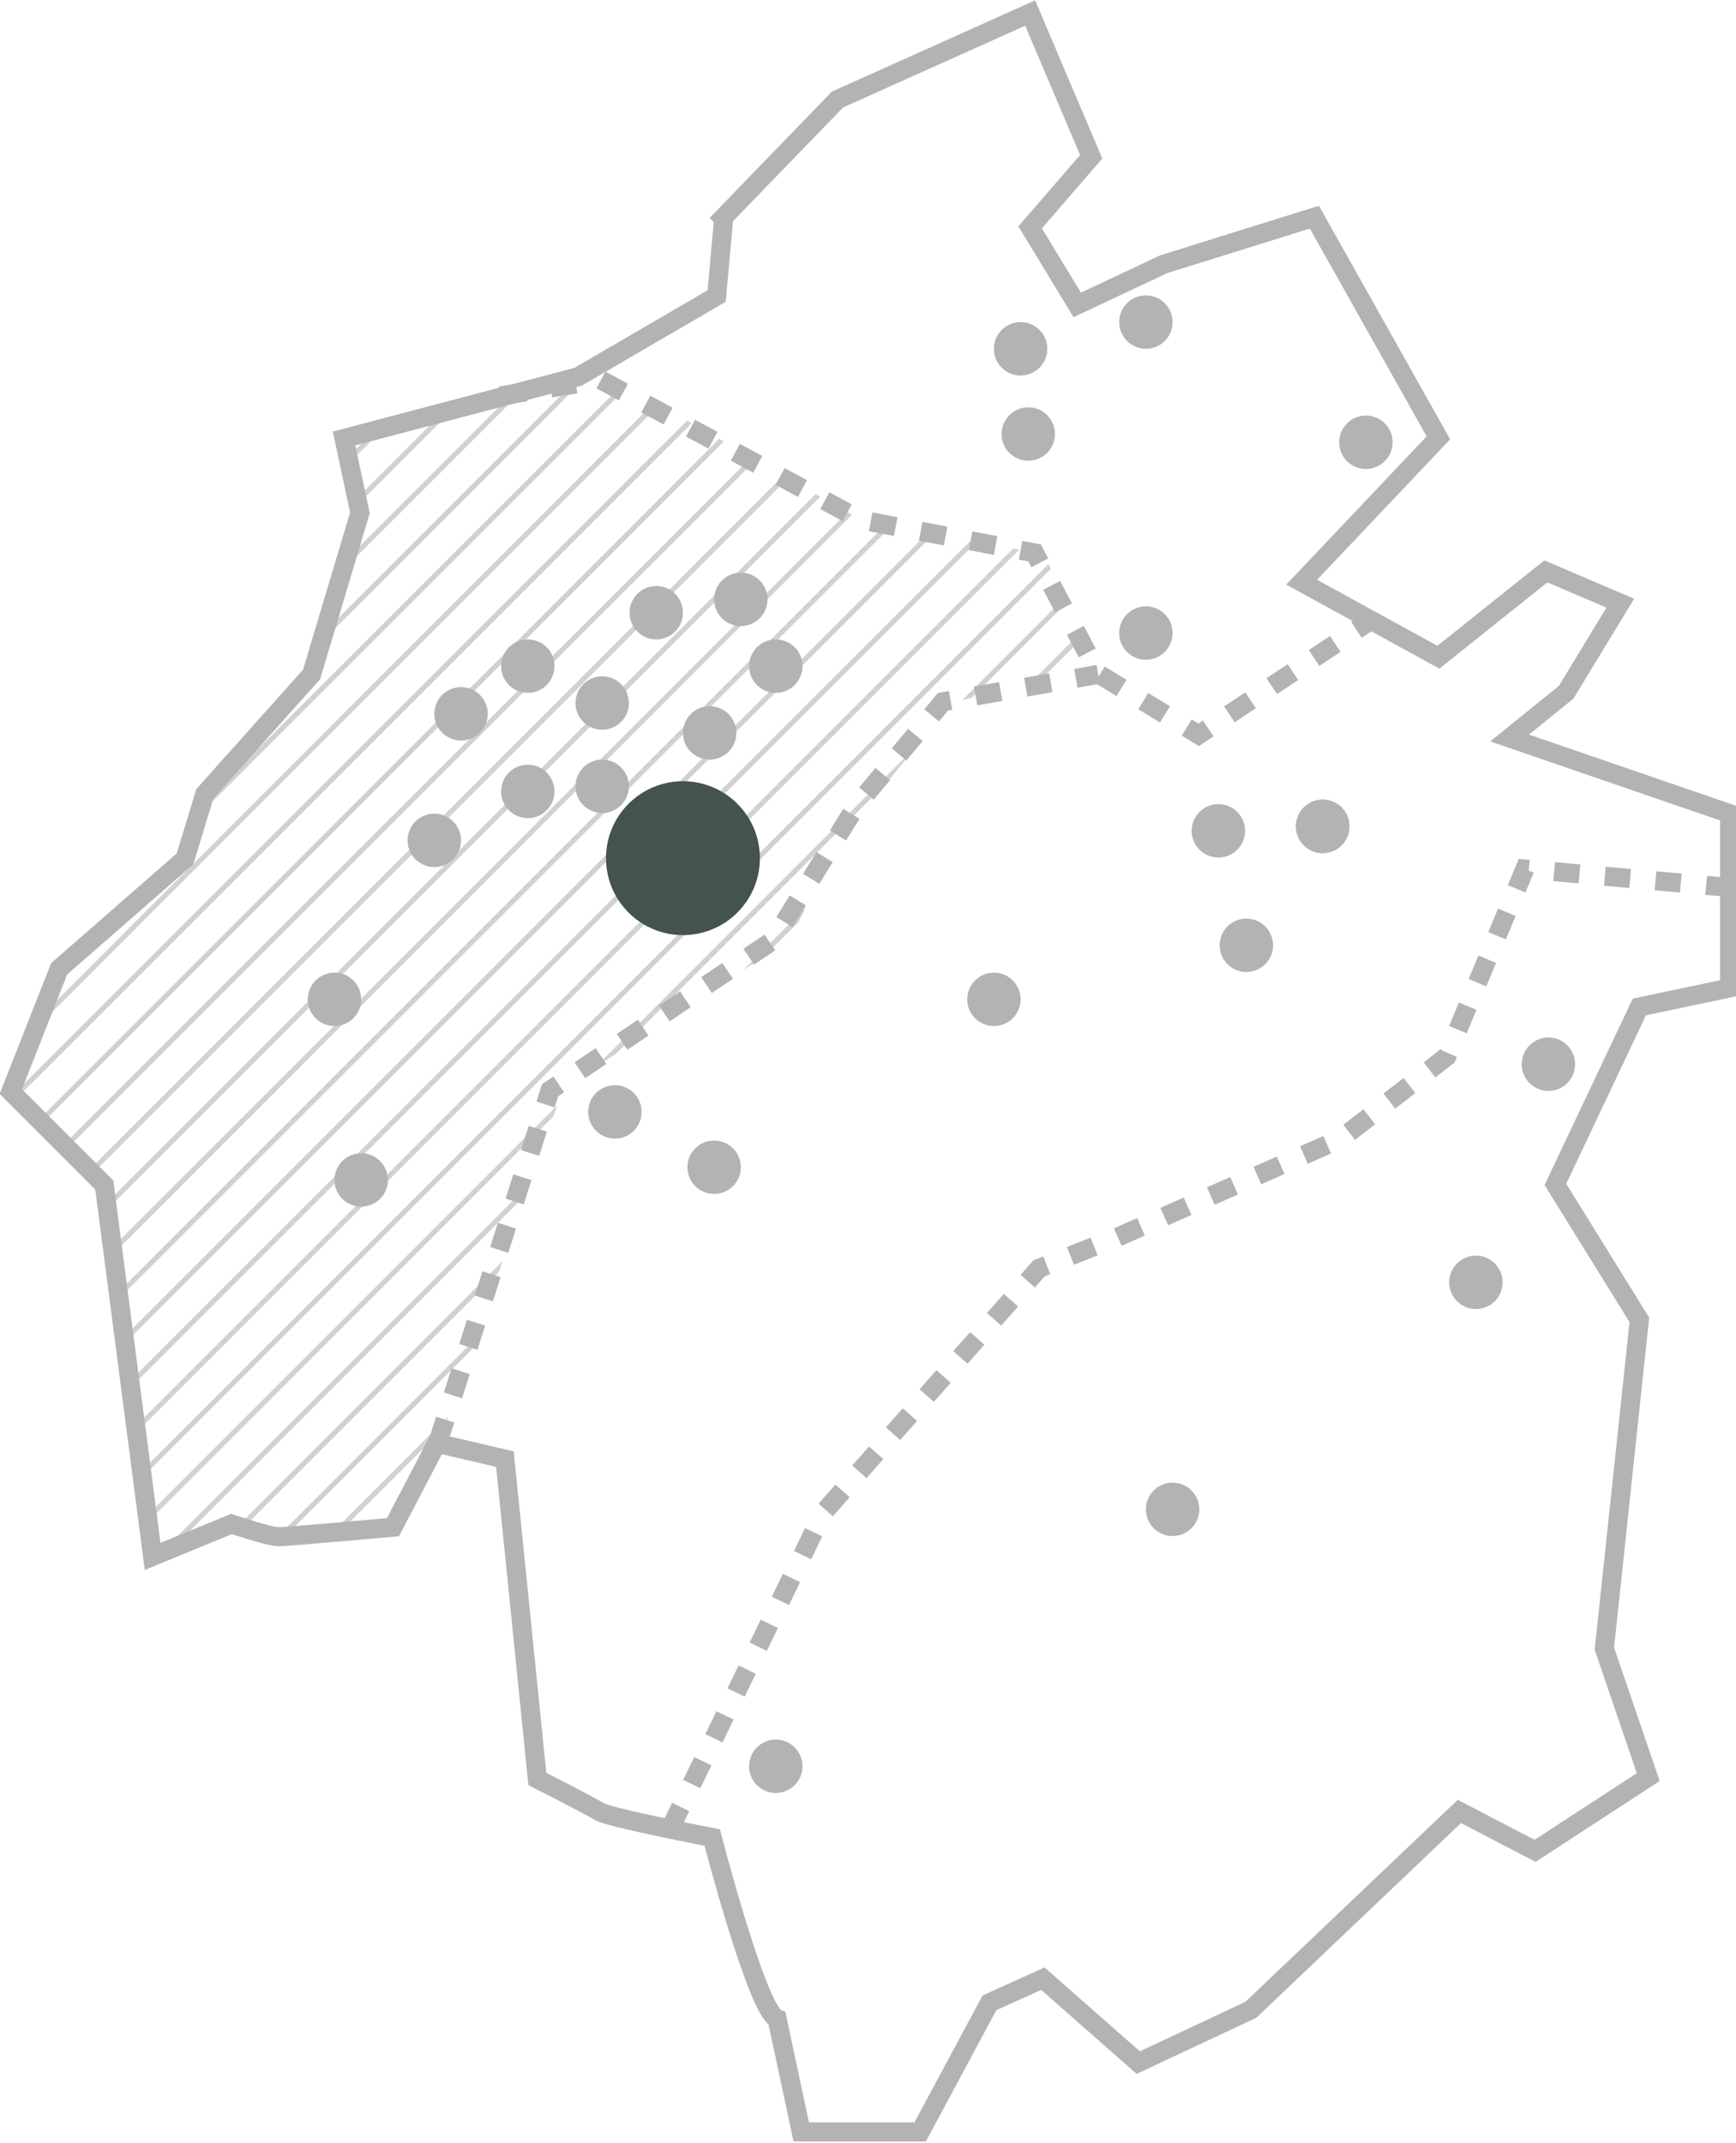 <?xml version="1.0" encoding="UTF-8"?>
<svg id="Layer_1" xmlns="http://www.w3.org/2000/svg" xmlns:xlink="http://www.w3.org/1999/xlink" width="273" height="337" viewBox="0 0 273 337">
  <defs>
    <style>
      .cls-1, .cls-2, .cls-3, .cls-4 {
        fill: none;
      }

      .cls-2 {
        stroke-dasharray: 4;
      }

      .cls-2, .cls-3, .cls-4 {
        stroke: #000;
        stroke-miterlimit: 10;
      }

      .cls-2, .cls-4 {
        stroke-width: 3px;
      }

      .cls-5 {
        clip-path: url(#clippath-1);
      }

      .cls-3 {
        stroke-width: .8px;
      }

      .cls-6 {
        fill: #44534d;
      }

      .cls-7 {
        opacity: .6;
      }

      .cls-8 {
        opacity: .3;
      }

      .cls-9 {
        clip-path: url(#clippath);
      }
    </style>
    <clipPath id="clippath">
      <polygon class="cls-1" points="172.5 104.25 164.2 87.25 134 80.95 105.5 64.65 95.4 59.15 54.7 69.35 57.2 80.95 49.6 106.15 33 124.75 30 134.85 10.3 152.05 2.8 171.15 17.4 185.85 24.9 243.75 37.3 238.75 44.6 240.75 62.5 239.25 69.3 226.15 88.6 171.15 124.2 147.75 131.8 132.65 149.5 110.65 172.5 104.25"/>
    </clipPath>
    <clipPath id="clippath-1">
      <polygon class="cls-1" points="-139.4 104.25 -147.7 87.25 -177.9 80.95 -206.4 64.65 -216.5 59.15 -257.2 69.35 -254.7 80.95 -262.2 106.15 -278.9 124.75 -281.9 134.85 -301.5 152.05 -309.1 171.15 -294.5 185.85 -286.9 243.75 -274.6 238.75 -267.3 240.75 -249.4 239.25 -242.6 226.15 -223.3 171.15 -187.7 147.75 -180.1 132.65 -162.4 110.65 -139.4 104.25"/>
    </clipPath>
  </defs>
  <g id="Layer_1-2" data-name="Layer_1">
    <g id="Group_4557">
      <g id="Group_4546">
        <g id="Group_4543">
          <g id="Group_4557-2">
            <g id="Group_4546-2">
              <g id="Group_4543-2">
                <g id="Group_4450" class="cls-8">
                  <g class="cls-9">
                    <g id="Group_4129" class="cls-7">
                      <g id="Group_4128">
                        <line id="Line_1886" class="cls-3" x1="22.5" y1="-38.15" x2="-247.3" y2="231.55"/>
                        <line id="Line_1887" class="cls-3" x1="28.5" y1="-36.25" x2="-241.2" y2="233.45"/>
                        <line id="Line_1888" class="cls-3" x1="34.6" y1="-34.35" x2="-235.2" y2="235.35"/>
                        <line id="Line_1889" class="cls-3" x1="40.6" y1="-32.45" x2="-229.1" y2="237.25"/>
                        <line id="Line_1890" class="cls-3" x1="46.7" y1="-30.65" x2="-223.1" y2="239.15"/>
                        <line id="Line_1891" class="cls-3" x1="52.7" y1="-28.75" x2="-217" y2="241.05"/>
                        <line id="Line_1892" class="cls-3" x1="58.8" y1="-26.85" x2="-211" y2="242.95"/>
                        <line id="Line_1893" class="cls-3" x1="64.8" y1="-24.95" x2="-204.9" y2="244.75"/>
                        <line id="Line_1894" class="cls-3" x1="70.9" y1="-23.05" x2="-198.9" y2="246.65"/>
                        <line id="Line_1895" class="cls-3" x1="76.9" y1="-21.15" x2="-192.8" y2="248.55"/>
                        <line id="Line_1896" class="cls-3" x1="83" y1="-19.35" x2="-186.8" y2="250.45"/>
                        <line id="Line_1897" class="cls-3" x1="89" y1="-17.45" x2="-180.7" y2="252.35"/>
                        <line id="Line_1898" class="cls-3" x1="95.1" y1="-15.55" x2="-174.7" y2="254.25"/>
                        <line id="Line_1899" class="cls-3" x1="101.1" y1="-13.65" x2="-168.6" y2="256.05"/>
                        <line id="Line_1900" class="cls-3" x1="107.2" y1="-11.75" x2="-162.6" y2="257.95"/>
                        <line id="Line_1901" class="cls-3" x1="113.2" y1="-9.85" x2="-156.5" y2="259.85"/>
                        <line id="Line_1902" class="cls-3" x1="119.3" y1="-8.05" x2="-150.5" y2="261.75"/>
                        <line id="Line_1903" class="cls-3" x1="125.3" y1="-6.15" x2="-144.4" y2="263.65"/>
                        <line id="Line_1904" class="cls-3" x1="131.4" y1="-4.25" x2="-138.4" y2="265.55"/>
                        <line id="Line_1905" class="cls-3" x1="137.4" y1="-2.35" x2="-132.3" y2="267.35"/>
                        <line id="Line_1906" class="cls-3" x1="143.5" y1="-.45" x2="-126.3" y2="269.25"/>
                        <line id="Line_1907" class="cls-3" x1="149.5" y1="1.45" x2="-120.2" y2="271.15"/>
                        <line id="Line_1908" class="cls-3" x1="155.6" y1="3.35" x2="-114.2" y2="273.05"/>
                        <line id="Line_1909" class="cls-3" x1="161.6" y1="5.15" x2="-108.1" y2="274.95"/>
                        <line id="Line_1910" class="cls-3" x1="167.7" y1="7.05" x2="-102.1" y2="276.85"/>
                        <line id="Line_1911" class="cls-3" x1="173.7" y1="8.95" x2="-96" y2="278.75"/>
                        <line id="Line_1912" class="cls-3" x1="179.8" y1="10.85" x2="-90" y2="280.55"/>
                        <line id="Line_1913" class="cls-3" x1="185.8" y1="12.75" x2="-83.9" y2="282.45"/>
                        <line id="Line_1914" class="cls-3" x1="191.9" y1="14.65" x2="-77.9" y2="284.35"/>
                        <line id="Line_1915" class="cls-3" x1="197.9" y1="16.45" x2="-71.8" y2="286.25"/>
                        <line id="Line_1916" class="cls-3" x1="204" y1="18.35" x2="-65.8" y2="288.15"/>
                        <line id="Line_1917" class="cls-3" x1="210" y1="20.25" x2="-59.7" y2="290.05"/>
                        <line id="Line_1918" class="cls-3" x1="216.1" y1="22.15" x2="-53.7" y2="291.85"/>
                        <line id="Line_1919" class="cls-3" x1="222.1" y1="24.05" x2="-47.6" y2="293.75"/>
                        <line id="Line_1920" class="cls-3" x1="228.2" y1="25.95" x2="-41.5" y2="295.65"/>
                        <line id="Line_1921" class="cls-3" x1="234.2" y1="27.75" x2="-35.5" y2="297.55"/>
                        <line id="Line_1922" class="cls-3" x1="240.3" y1="29.65" x2="-29.4" y2="299.45"/>
                        <line id="Line_1923" class="cls-3" x1="246.3" y1="31.55" x2="-23.4" y2="301.35"/>
                        <line id="Line_1924" class="cls-3" x1="252.4" y1="33.45" x2="-17.3" y2="303.15"/>
                        <line id="Line_1925" class="cls-3" x1="258.5" y1="35.35" x2="-11.3" y2="305.05"/>
                        <line id="Line_1926" class="cls-3" x1="264.5" y1="37.25" x2="-5.2" y2="306.95"/>
                        <line id="Line_1927" class="cls-3" x1="270.6" y1="39.15" x2=".8" y2="308.85"/>
                        <line id="Line_1928" class="cls-3" x1="276.6" y1="40.95" x2="6.9" y2="310.75"/>
                        <line id="Line_1929" class="cls-3" x1="282.7" y1="42.85" x2="12.9" y2="312.65"/>
                        <line id="Line_1930" class="cls-3" x1="288.7" y1="44.75" x2="19" y2="314.45"/>
                        <line id="Line_1931" class="cls-3" x1="294.8" y1="46.65" x2="25" y2="316.35"/>
                        <line id="Line_1932" class="cls-3" x1="300.8" y1="48.55" x2="31.1" y2="318.25"/>
                        <line id="Line_1933" class="cls-3" x1="306.9" y1="50.45" x2="37.1" y2="320.15"/>
                        <line id="Line_1934" class="cls-3" x1="312.9" y1="52.25" x2="43.2" y2="322.05"/>
                        <line id="Line_1935" class="cls-3" x1="319" y1="54.15" x2="49.2" y2="323.95"/>
                        <line id="Line_1936" class="cls-3" x1="325" y1="56.05" x2="55.3" y2="325.85"/>
                        <line id="Line_1937" class="cls-3" x1="331.1" y1="57.95" x2="61.3" y2="327.65"/>
                        <line id="Line_1938" class="cls-3" x1="337.1" y1="59.85" x2="67.4" y2="329.55"/>
                        <line id="Line_1939" class="cls-3" x1="343.2" y1="61.75" x2="73.4" y2="331.45"/>
                        <line id="Line_1940" class="cls-3" x1="349.2" y1="63.55" x2="79.5" y2="333.35"/>
                        <line id="Line_1941" class="cls-3" x1="355.3" y1="65.45" x2="85.5" y2="335.25"/>
                        <line id="Line_1942" class="cls-3" x1="361.3" y1="67.35" x2="91.6" y2="337.15"/>
                        <line id="Line_1943" class="cls-3" x1="367.4" y1="69.25" x2="97.6" y2="338.95"/>
                        <line id="Line_1944" class="cls-3" x1="373.4" y1="71.15" x2="103.7" y2="340.85"/>
                        <line id="Line_1945" class="cls-3" x1="379.5" y1="73.05" x2="109.7" y2="342.75"/>
                        <line id="Line_1946" class="cls-3" x1="385.5" y1="74.85" x2="115.8" y2="344.65"/>
                        <line id="Line_1947" class="cls-3" x1="391.6" y1="76.75" x2="121.8" y2="346.55"/>
                      </g>
                    </g>
                  </g>
                  <path id="Path_214" class="cls-4" d="M113.8,34.35l-1.1,12.2-21.8,12.7-36.8,9.7,2.5,11.7-7.6,25.4-16.8,18.8-3.1,10.2-19.8,17.3-7.6,19.3,14.7,14.7,7.6,58.4,12.4-5.1s5.9,2,7.4,2,18-1.5,18-1.5l6.9-13.2,10.7,2.5,5.1,50.3s8.1,4.1,9.7,5.1,17.8,4.1,17.8,4.1c0,0,7.1,27.4,10.2,28.5l3.8,17.8h18.7l10.9-20.3,8.4-3.8,15,13.2,17.7-8.3,32.8-31.2,11.9,6.2,17.8-11.6-6.9-20.2,5.5-51.7-13.2-21.3,13.2-27.9,14.2-3v-27.4l-34.6-11.9,8.9-7.2,8.5-14-11.7-5-16.9,13.5-21.5-11.8,21.5-22.7-19.5-34.7-23.7,7.4-13.6,6.4-7.4-12.2,9.6-11.1-9.6-22.6-30.3,13.6-18,18.6.1.1Z"/>
                  <path id="Path_218" class="cls-2" d="M78.7,62.25l15.8-2.5,24.9,13.4,15.9,8.6,27.4,5.2,10,19,15.8,9.6,27.2-18.1"/>
                  <path id="Path_216" class="cls-2" d="M68.8,227.05l17.7-55.6,35.1-23.6,13.1-21.2,13.6-16.3,24.4-4.3"/>
                  <path id="Path_215" class="cls-2" d="M105.3,287.75l24.1-49.8,34-38.5,12.1-4.8,35.4-15.6,16.6-12.9,12.3-29.5,32.1,2.9"/>
                  <g id="Group_4469">
                    <circle id="Ellipse_72" cx="94.7" cy="110.55" r="4.2"/>
                    <circle id="Ellipse_73" cx="83" cy="104.75" r="4.2"/>
                    <circle id="Ellipse_74" cx="72.5" cy="112.25" r="4.2"/>
                    <circle id="Ellipse_75" cx="103.2" cy="96.35" r="4.2"/>
                    <circle id="Ellipse_75-2" cx="103.2" cy="132.15" r="4.2"/>
                    <circle id="Ellipse_76" cx="68.3" cy="132.15" r="4.2"/>
                    <circle id="Ellipse_152" cx="52.6" cy="157.15" r="4.2"/>
                    <circle id="Ellipse_77" cx="83" cy="124.45" r="4.2"/>
                    <circle id="Ellipse_78" cx="94.7" cy="123.65" r="4.2"/>
                    <circle id="Ellipse_79" cx="111.6" cy="115.25" r="4.2"/>
                    <circle id="Ellipse_80" cx="122" cy="104.75" r="4.2"/>
                    <circle id="Ellipse_81" cx="116.5" cy="94.25" r="4.2"/>
                    <circle id="Ellipse_82" cx="160.5" cy="54.85" r="4.2"/>
                    <circle id="Ellipse_83" cx="180.2" cy="50.65" r="4.2"/>
                    <circle id="Ellipse_84" cx="180.2" cy="99.55" r="4.2"/>
                    <circle id="Ellipse_85" cx="214.8" cy="69.55" r="4.2"/>
                    <circle id="Ellipse_86" cx="191.6" cy="130.65" r="4.2"/>
                    <circle id="Ellipse_87" cx="208" cy="129.95" r="4.2"/>
                    <circle id="Ellipse_89" cx="243.5" cy="167.35" r="4.2"/>
                    <circle id="Ellipse_90" cx="156.3" cy="157.15" r="4.2"/>
                    <circle id="Ellipse_91" cx="96.7" cy="174.85" r="4.2"/>
                    <circle id="Ellipse_169" cx="112.3" cy="183.55" r="4.2"/>
                    <circle id="Ellipse_93" cx="56.8" cy="185.55" r="4.2"/>
                    <circle id="Ellipse_94" cx="184.4" cy="237.35" r="4.2"/>
                    <circle id="Ellipse_95" cx="122" cy="277.75" r="4.2"/>
                    <circle id="Ellipse_96" cx="232.1" cy="201.65" r="4.2"/>
                    <circle id="Ellipse_97" cx="161.7" cy="68.25" r="4.2"/>
                    <circle id="Ellipse_223" cx="208" cy="129.95" r="4.2"/>
                    <circle id="Ellipse_224" cx="208" cy="129.95" r="4.2"/>
                    <circle id="Ellipse_225" cx="196" cy="148.65" r="4.2"/>
                  </g>
                </g>
              </g>
            </g>
          </g>
          <circle id="Ellipse_215" class="cls-6" cx="107.4" cy="134.95" r="12.1"/>
        </g>
      </g>
    </g>
    <g id="Group_4557-3">
      <g id="Group_4546-3">
        <g id="Group_4543-3">
          <g id="Group_4450-2" class="cls-8">
            <g class="cls-5">
              <g id="Group_4129-2" class="cls-7">
                <g id="Group_4128-2">
                  <line id="Line_1934-2" class="cls-3" x1="1" y1="52.25" x2="-268.7" y2="322.05"/>
                  <line id="Line_1935-2" class="cls-3" x1="7.1" y1="54.15" x2="-262.6" y2="323.95"/>
                  <line id="Line_1936-2" class="cls-3" x1="13.1" y1="56.05" x2="-256.6" y2="325.85"/>
                  <line id="Line_1937-2" class="cls-3" x1="19.2" y1="57.95" x2="-250.5" y2="327.65"/>
                  <line id="Line_1938-2" class="cls-3" x1="25.3" y1="59.85" x2="-244.5" y2="329.55"/>
                  <line id="Line_1939-2" class="cls-3" x1="31.3" y1="61.75" x2="-238.4" y2="331.45"/>
                  <line id="Line_1940-2" class="cls-3" x1="37.4" y1="63.55" x2="-232.4" y2="333.35"/>
                  <line id="Line_1941-2" class="cls-3" x1="43.4" y1="65.45" x2="-226.3" y2="335.25"/>
                  <line id="Line_1942-2" class="cls-3" x1="49.5" y1="67.35" x2="-220.3" y2="337.15"/>
                  <line id="Line_1943-2" class="cls-3" x1="55.5" y1="69.25" x2="-214.2" y2="338.95"/>
                  <line id="Line_1944-2" class="cls-3" x1="61.6" y1="71.15" x2="-208.2" y2="340.85"/>
                  <line id="Line_1945-2" class="cls-3" x1="67.6" y1="73.05" x2="-202.1" y2="342.75"/>
                  <line id="Line_1946-2" class="cls-3" x1="73.7" y1="74.85" x2="-196.1" y2="344.65"/>
                  <line id="Line_1947-2" class="cls-3" x1="79.7" y1="76.75" x2="-190" y2="346.55"/>
                </g>
              </g>
            </g>
          </g>
        </g>
      </g>
    </g>
  </g>
</svg>
